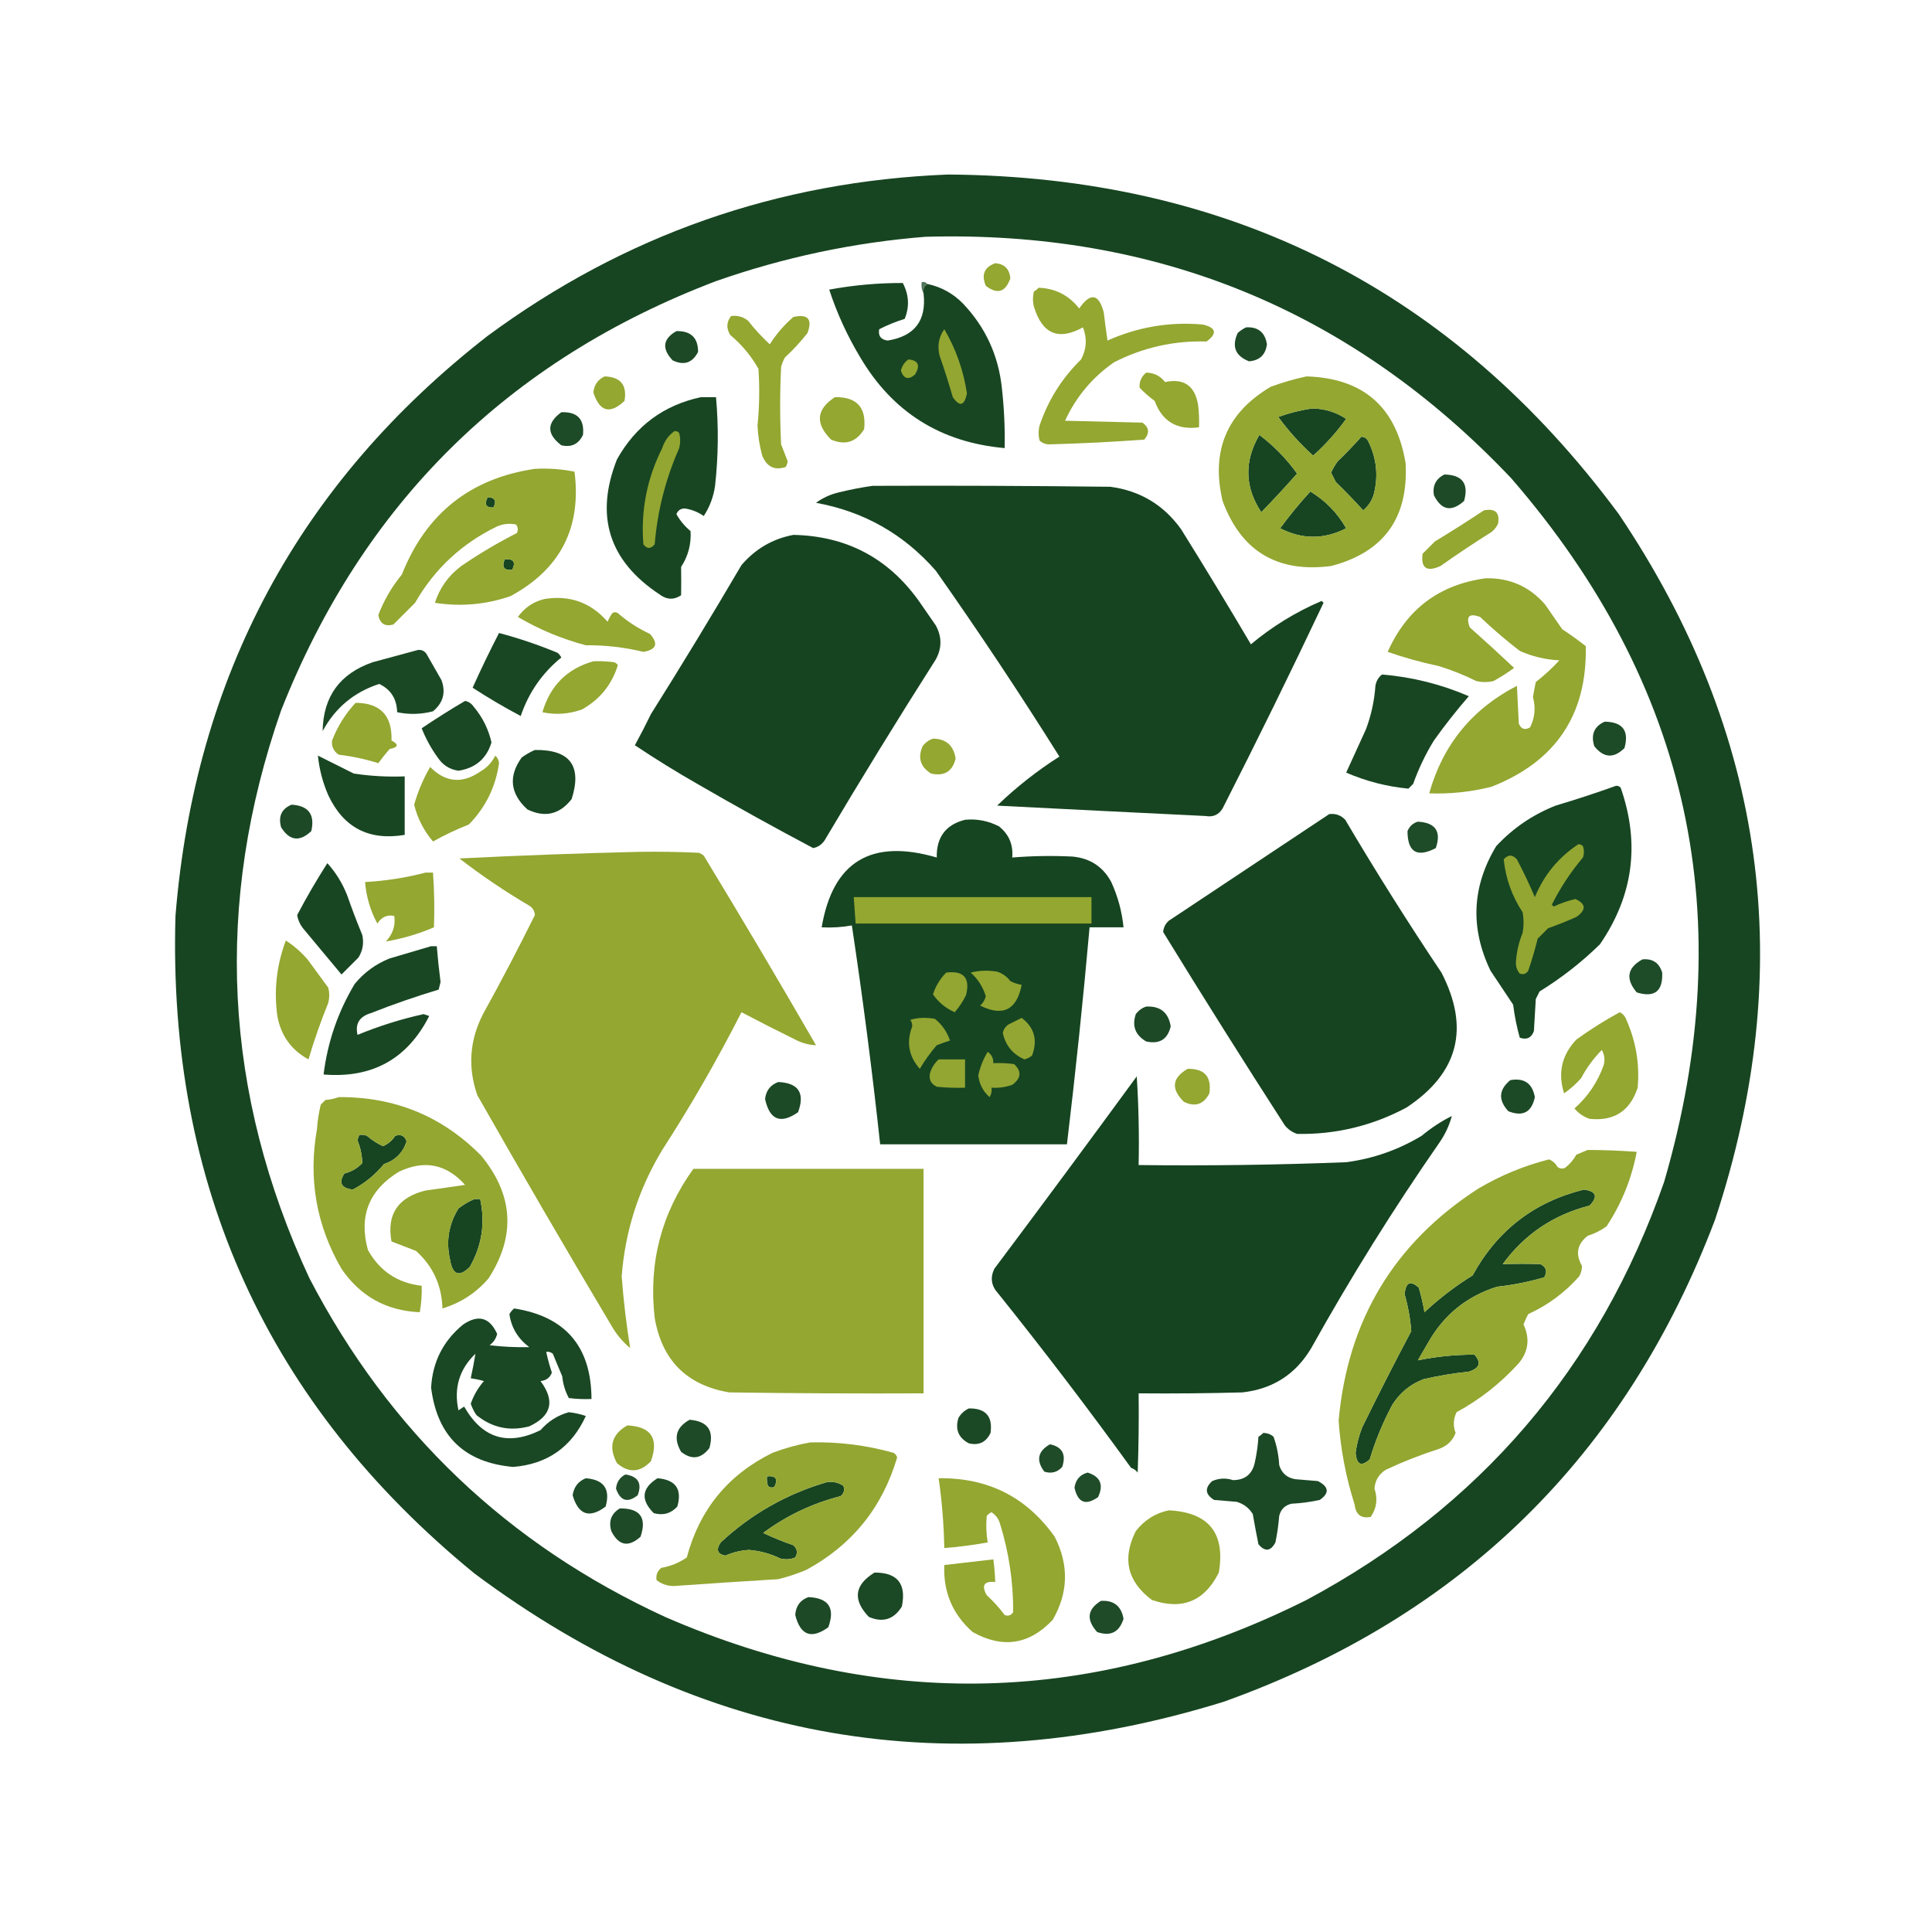 <?xml version="1.0" encoding="UTF-8"?>
<svg xmlns="http://www.w3.org/2000/svg" xmlns:xlink="http://www.w3.org/1999/xlink" version="1.1" width="1024px" height="1024px" style="shape-rendering:geometricPrecision; text-rendering:geometricPrecision; image-rendering:optimizeQuality; fill-rule:evenodd; clip-rule:evenodd">
  <g>
    <path style="opacity:1" fill="#174521" d="M 502.5,92.5 C 651.47,93.565 769.97,153.565 858,272.5C 936.097,388.591 953.097,513.258 909,646.5C 861.483,771.683 774.649,856.85 648.5,902C 504.373,946.591 372.04,923.924 251.5,834C 141.753,744.302 88.92,628.135 93,485.5C 103.292,358.392 158.458,255.892 258.5,178C 330.931,124.576 412.265,96.076 502.5,92.5 Z M 490.5,125.5 C 613.386,122.052 716.886,164.719 801,253.5C 895.654,362.743 922.654,487.076 882,626.5C 847.568,724.931 784.401,798.765 692.5,848C 580.605,903.955 467.272,906.955 352.5,857C 269.14,818.638 206.306,758.804 164,677.5C 118.307,579.173 113.307,478.839 149,376.5C 192.357,266.81 269.19,190.977 379.5,149C 415.605,136.347 452.605,128.514 490.5,125.5 Z M 695.5,216.5 C 702.064,216.567 708.064,218.4 713.5,222C 708.408,229.096 702.574,235.596 696,241.5C 689.093,235.264 682.927,228.431 677.5,221C 683.468,218.841 689.468,217.341 695.5,216.5 Z M 667.5,230.5 C 675.166,236.307 681.832,243.14 687.5,251C 681.322,258.01 674.989,264.843 668.5,271.5C 659.684,258.111 659.351,244.444 667.5,230.5 Z M 721.5,231.5 C 723.017,231.511 724.184,232.177 725,233.5C 729.706,242.742 730.706,252.409 728,262.5C 726.894,265.726 725.061,268.393 722.5,270.5C 717.876,265.375 713.043,260.375 708,255.5C 707.167,253.833 706.333,252.167 705.5,250.5C 706.467,248.37 707.634,246.37 709,244.5C 713.37,240.298 717.537,235.964 721.5,231.5 Z M 694.5,260.5 C 702.503,265.311 708.837,271.811 713.5,280C 701.833,286 690.167,286 678.5,280C 683.483,273.193 688.816,266.693 694.5,260.5 Z M 258.5,263.5 C 262.35,263.701 263.35,265.534 261.5,269C 257.537,269.118 256.537,267.284 258.5,263.5 Z M 267.5,296.5 C 272.159,296.015 273.492,297.848 271.5,302C 267.135,302.446 265.802,300.613 267.5,296.5 Z M 190.5,601.5 C 191.873,601.343 193.207,601.51 194.5,602C 197.074,604.243 199.908,606.076 203,607.5C 205.684,606.325 207.85,604.492 209.5,602C 212.557,601.019 214.557,602.019 215.5,605C 213.513,610.987 209.513,614.987 203.5,617C 198.86,622.649 193.36,627.149 187,630.5C 180.858,629.755 179.358,626.921 182.5,622C 186.207,621.064 189.374,619.231 192,616.5C 191.922,612.408 191.088,608.408 189.5,604.5C 189.685,603.416 190.018,602.416 190.5,601.5 Z M 839.5,630.5 C 846.099,631.401 847.099,634.234 842.5,639C 823.352,643.891 808.018,654.224 796.5,670C 803.155,669.78 809.822,669.78 816.5,670C 819.553,671.581 820.22,673.914 818.5,677C 810.349,679.404 802.015,681.071 793.5,682C 777.468,687.03 765.301,696.864 757,711.5C 755.167,714.667 753.333,717.833 751.5,721C 761.356,718.975 771.356,717.975 781.5,718C 785.263,722.201 784.263,725.201 778.5,727C 770.414,727.844 762.414,729.177 754.5,731C 747.498,733.669 741.998,738.169 738,744.5C 733.024,753.762 729.024,763.429 726,773.5C 721.532,777.524 719.032,776.357 718.5,770C 719.118,765.36 720.285,760.86 722,756.5C 730.411,739.344 739.078,722.344 748,705.5C 747.487,698.937 746.32,692.437 744.5,686C 745.032,679.643 747.532,678.476 752,682.5C 753.254,686.77 754.254,691.104 755,695.5C 762.87,688.151 771.37,681.651 780.5,676C 793.526,652.161 813.193,636.994 839.5,630.5 Z M 251.5,635.5 C 252.5,635.5 253.5,635.5 254.5,635.5C 257.253,648.244 255.42,660.244 249,671.5C 243.334,677.094 239.834,675.76 238.5,667.5C 236.332,657.844 237.832,648.844 243,640.5C 245.682,638.415 248.516,636.748 251.5,635.5 Z M 406.5,782.5 C 411.159,782.015 412.492,783.848 410.5,788C 409.216,788.684 408.049,788.517 407,787.5C 406.506,785.866 406.34,784.199 406.5,782.5 Z M 438.5,785.5 C 441.602,785.154 444.435,785.821 447,787.5C 447.825,789.701 447.325,791.534 445.5,793C 430.483,796.844 416.816,803.344 404.5,812.5C 409.703,814.957 415.037,817.124 420.5,819C 422.576,820.884 422.91,823.051 421.5,825.5C 418.897,826.562 416.23,826.728 413.5,826C 408.266,823.477 402.766,821.977 397,821.5C 392.651,821.759 388.484,822.759 384.5,824.5C 380.2,823.694 379.367,821.361 382,817.5C 398.305,802.36 417.138,791.693 438.5,785.5 Z"></path>
  </g>
  <g>
    <path style="opacity:1" fill="#93a731" d="M 527.5,139.5 C 532.367,139.863 535.034,142.53 535.5,147.5C 532.948,154.873 528.614,156.207 522.5,151.5C 520.03,145.59 521.697,141.59 527.5,139.5 Z"></path>
  </g>
  <g>
    <path style="opacity:1" fill="#184622" d="M 489.5,155.5 C 489.077,153.219 489.744,151.552 491.5,150.5C 498.897,152.06 505.23,155.56 510.5,161C 522.313,173.464 529.147,188.298 531,205.5C 532.195,216.133 532.695,226.8 532.5,237.5C 498.675,234.517 473.175,218.517 456,189.5C 449.113,178.064 443.613,166.064 439.5,153.5C 452.401,151.122 465.401,149.955 478.5,150C 481.791,156.253 482.125,162.586 479.5,169C 474.826,170.457 470.326,172.291 466,174.5C 465.344,178.021 466.844,180.021 470.5,180.5C 484.815,178.189 491.149,169.856 489.5,155.5 Z"></path>
  </g>
  <g>
    <path style="opacity:1" fill="#52755a" d="M 491.5,150.5 C 489.744,151.552 489.077,153.219 489.5,155.5C 488.539,153.735 488.205,151.735 488.5,149.5C 489.791,149.263 490.791,149.596 491.5,150.5 Z"></path>
  </g>
  <g>
    <path style="opacity:1" fill="#93a731" d="M 550.5,152.5 C 559.374,152.853 566.54,156.52 572,163.5C 577.968,154.914 582.302,155.581 585,165.5C 585.585,170.511 586.251,175.511 587,180.5C 603.071,173.299 619.905,170.465 637.5,172C 644.629,173.706 645.296,176.706 639.5,181C 622.177,180.495 605.844,184.162 590.5,192C 579.02,199.952 570.353,210.286 564.5,223C 578.167,223.333 591.833,223.667 605.5,224C 609.085,226.528 609.418,229.528 606.5,233C 590.079,234.205 573.579,235.039 557,235.5C 554.648,235.695 552.648,235.028 551,233.5C 550.333,230.833 550.333,228.167 551,225.5C 555.557,212.045 562.89,200.378 573,190.5C 575.927,185.02 576.26,179.353 574,173.5C 561.024,180.69 552.358,177.023 548,162.5C 547.333,159.833 547.333,157.167 548,154.5C 548.995,153.934 549.828,153.267 550.5,152.5 Z"></path>
  </g>
  <g>
    <path style="opacity:1" fill="#93a731" d="M 387.5,167.5 C 390.893,167.062 393.893,167.895 396.5,170C 399.984,174.451 403.817,178.618 408,182.5C 411.477,177.026 415.644,172.193 420.5,168C 428.222,166.287 430.722,169.12 428,176.5C 424.368,181.134 420.368,185.467 416,189.5C 415.138,191.087 414.471,192.754 414,194.5C 413.333,208.167 413.333,221.833 414,235.5C 415.17,238.505 416.336,241.505 417.5,244.5C 417.32,245.554 416.987,246.554 416.5,247.5C 410.58,249.456 406.413,247.456 404,241.5C 402.562,236.271 401.729,230.937 401.5,225.5C 402.5,215.512 402.666,205.512 402,195.5C 398.13,188.624 393.13,182.624 387,177.5C 384.872,173.975 385.039,170.642 387.5,167.5 Z"></path>
  </g>
  <g>
    <path style="opacity:1" fill="#93a632" d="M 500.5,174.5 C 506.646,184.93 510.646,196.263 512.5,208.5C 511.164,215.112 508.664,215.779 505,210.5C 502.874,203.121 500.541,195.788 498,188.5C 496.718,183.295 497.551,178.628 500.5,174.5 Z"></path>
  </g>
  <g>
    <path style="opacity:1" fill="#1d4926" d="M 660.5,173.5 C 666.832,173.161 670.499,176.161 671.5,182.5C 670.775,188.058 667.608,191.058 662,191.5C 654.741,188.645 652.741,183.645 656,176.5C 657.409,175.219 658.909,174.219 660.5,173.5 Z"></path>
  </g>
  <g>
    <path style="opacity:1" fill="#1d4926" d="M 358.5,175.5 C 366.16,175.329 369.994,178.996 370,186.5C 367.006,192.365 362.506,193.865 356.5,191C 350.656,184.762 351.322,179.595 358.5,175.5 Z"></path>
  </g>
  <g>
    <path style="opacity:1" fill="#93a731" d="M 481.5,190.5 C 486.737,190.99 487.903,193.657 485,198.5C 481.507,201.502 479.007,200.835 477.5,196.5C 478.073,193.938 479.407,191.938 481.5,190.5 Z"></path>
  </g>
  <g>
    <path style="opacity:1" fill="#93a731" d="M 607.5,197.5 C 611.656,197.578 614.989,199.245 617.5,202.5C 627.429,200.389 633.263,204.389 635,214.5C 635.499,218.486 635.666,222.486 635.5,226.5C 623.81,228.018 615.976,223.351 612,212.5C 609.146,210.402 606.479,208.069 604,205.5C 603.796,202.24 604.963,199.573 607.5,197.5 Z"></path>
  </g>
  <g>
    <path style="opacity:1" fill="#93a731" d="M 320.5,199.5 C 328.962,199.797 332.462,204.13 331,212.5C 323.281,219.74 317.781,218.24 314.5,208C 314.931,203.944 316.931,201.111 320.5,199.5 Z"></path>
  </g>
  <g>
    <path style="opacity:1" fill="#93a731" d="M 692.5,199.5 C 722.596,200.428 740.096,215.761 745,245.5C 746.579,274.553 733.412,292.72 705.5,300C 677.02,303.688 657.853,292.188 648,265.5C 641.732,238.94 650.232,218.773 673.5,205C 679.817,202.675 686.15,200.842 692.5,199.5 Z M 695.5,216.5 C 689.468,217.341 683.468,218.841 677.5,221C 682.927,228.431 689.093,235.264 696,241.5C 702.574,235.596 708.408,229.096 713.5,222C 708.064,218.4 702.064,216.567 695.5,216.5 Z M 667.5,230.5 C 659.351,244.444 659.684,258.111 668.5,271.5C 674.989,264.843 681.322,258.01 687.5,251C 681.832,243.14 675.166,236.307 667.5,230.5 Z M 721.5,231.5 C 717.537,235.964 713.37,240.298 709,244.5C 707.634,246.37 706.467,248.37 705.5,250.5C 706.333,252.167 707.167,253.833 708,255.5C 713.043,260.375 717.876,265.375 722.5,270.5C 725.061,268.393 726.894,265.726 728,262.5C 730.706,252.409 729.706,242.742 725,233.5C 724.184,232.177 723.017,231.511 721.5,231.5 Z M 694.5,260.5 C 688.816,266.693 683.483,273.193 678.5,280C 690.167,286 701.833,286 713.5,280C 708.837,271.811 702.503,265.311 694.5,260.5 Z"></path>
  </g>
  <g>
    <path style="opacity:1" fill="#93a731" d="M 442.5,210.5 C 454.138,210.304 459.305,215.97 458,227.5C 453.8,234.343 447.967,236.176 440.5,233C 431.956,224.48 432.623,216.98 442.5,210.5 Z"></path>
  </g>
  <g>
    <path style="opacity:1" fill="#184622" d="M 371.5,210.5 C 374.167,210.5 376.833,210.5 379.5,210.5C 380.908,226.168 380.741,241.835 379,257.5C 378.176,263.31 376.176,268.643 373,273.5C 369.989,271.385 366.655,270.051 363,269.5C 360.837,269.495 359.337,270.495 358.5,272.5C 360.435,275.938 362.935,278.938 366,281.5C 366.443,288.312 364.777,294.646 361,300.5C 361.082,305.495 361.082,310.495 361,315.5C 357.181,318.072 353.348,317.905 349.5,315C 322.697,297.256 315.197,273.423 327,243.5C 336.902,225.753 351.736,214.753 371.5,210.5 Z"></path>
  </g>
  <g>
    <path style="opacity:1" fill="#1d4a27" d="M 297.5,218.5 C 305.986,218.151 309.82,222.151 309,230.5C 306.647,235.426 302.814,237.26 297.5,236C 289.702,230.04 289.702,224.207 297.5,218.5 Z"></path>
  </g>
  <g>
    <path style="opacity:1" fill="#93a632" d="M 357.5,228.5 C 358.496,228.414 359.329,228.748 360,229.5C 360.667,232.167 360.667,234.833 360,237.5C 352.8,253.768 348.466,270.768 347,288.5C 344.916,291.033 342.916,291.033 341,288.5C 339.582,270.59 342.915,253.59 351,237.5C 352.222,233.686 354.389,230.686 357.5,228.5 Z"></path>
  </g>
  <g>
    <path style="opacity:1" fill="#93a731" d="M 283.5,248.5 C 290.589,248.116 297.589,248.616 304.5,250C 308.298,279.735 296.965,301.735 270.5,316C 257.489,320.464 244.155,321.63 230.5,319.5C 233.071,311.536 237.738,305.036 244.5,300C 253.921,293.537 263.754,287.704 274,282.5C 274.72,280.888 274.554,279.388 273.5,278C 270.072,277.299 266.738,277.632 263.5,279C 244.825,288.008 230.325,301.508 220,319.5C 216.221,323.279 212.387,327.113 208.5,331C 204.061,332.235 201.394,330.568 200.5,326C 203.499,318.171 207.665,311.005 213,304.5C 225.787,272.2 249.287,253.534 283.5,248.5 Z M 258.5,263.5 C 256.537,267.284 257.537,269.118 261.5,269C 263.35,265.534 262.35,263.701 258.5,263.5 Z M 267.5,296.5 C 265.802,300.613 267.135,302.446 271.5,302C 273.492,297.848 272.159,296.015 267.5,296.5 Z"></path>
  </g>
  <g>
    <path style="opacity:1" fill="#1e4a27" d="M 765.5,251.5 C 775.075,251.657 778.575,256.324 776,265.5C 769.333,271.5 764,270.5 760,262.5C 759.176,257.482 761.009,253.815 765.5,251.5 Z"></path>
  </g>
  <g>
    <path style="opacity:1" fill="#164420" d="M 462.5,257.5 C 504.501,257.333 546.501,257.5 588.5,258C 604.255,260.091 616.755,267.591 626,280.5C 638.598,300.7 650.931,321.033 663,341.5C 674.332,332.017 686.832,324.35 700.5,318.5C 700.833,318.833 701.167,319.167 701.5,319.5C 684.211,356.079 666.377,392.412 648,428.5C 645.935,431.876 642.935,433.209 639,432.5C 602.164,430.719 565.33,428.885 528.5,427C 538.59,417.251 549.59,408.585 561.5,401C 540.535,367.565 518.702,334.732 496,302.5C 479.037,283.101 457.87,271.101 432.5,266.5C 436.111,263.862 440.111,262.029 444.5,261C 450.581,259.503 456.581,258.336 462.5,257.5 Z"></path>
  </g>
  <g>
    <path style="opacity:1" fill="#93a731" d="M 786.5,270.5 C 792.496,269.333 794.996,271.666 794,277.5C 793.215,279.286 792.049,280.786 790.5,282C 781.328,287.752 772.328,293.752 763.5,300C 756.187,303.311 753.02,301.144 754,293.5C 756.167,291.333 758.333,289.167 760.5,287C 769.34,281.637 778.007,276.137 786.5,270.5 Z"></path>
  </g>
  <g>
    <path style="opacity:1" fill="#164420" d="M 420.5,283.5 C 448.557,284.074 470.723,295.741 487,318.5C 490,322.833 493,327.167 496,331.5C 499.265,337.528 499.265,343.528 496,349.5C 475.832,381.166 456.165,413.166 437,445.5C 435.503,447.677 433.503,449.01 431,449.5C 410.653,438.741 390.486,427.574 370.5,416C 358.902,409.396 347.569,402.396 336.5,395C 339.461,389.578 342.294,384.078 345,378.5C 361.397,352.43 377.397,326.097 393,299.5C 400.381,290.899 409.548,285.566 420.5,283.5 Z"></path>
  </g>
  <g>
    <path style="opacity:1" fill="#93a731" d="M 787.5,306.5 C 800.244,306.243 810.744,310.91 819,320.5C 822,324.833 825,329.167 828,333.5C 832.306,336.306 836.473,339.306 840.5,342.5C 841.238,378.822 824.571,403.655 790.5,417C 779.669,419.729 768.669,420.895 757.5,420.5C 764.726,394.772 780.226,375.772 804,363.5C 804.333,370.167 804.667,376.833 805,383.5C 806.224,386.473 808.224,387.14 811,385.5C 813.521,380.356 814.021,375.023 812.5,369.5C 812.936,366.821 813.436,364.155 814,361.5C 818.493,358.007 822.659,354.173 826.5,350C 819.16,349.621 812.16,347.954 805.5,345C 798.206,339.374 791.206,333.374 784.5,327C 778.667,324.833 776.833,326.667 779,332.5C 786.928,339.55 794.761,346.717 802.5,354C 799.003,356.583 795.336,358.916 791.5,361C 788.5,361.667 785.5,361.667 782.5,361C 776.059,357.78 769.392,355.113 762.5,353C 753.273,351.06 744.273,348.56 735.5,345.5C 745.587,322.794 762.92,309.794 787.5,306.5 Z"></path>
  </g>
  <g>
    <path style="opacity:1" fill="#93a731" d="M 288.5,317.5 C 301.959,315.317 313.125,319.317 322,329.5C 322.707,327.919 323.54,326.419 324.5,325C 325.5,324.333 326.5,324.333 327.5,325C 332.628,329.454 338.295,333.121 344.5,336C 349.08,341.161 347.913,344.328 341,345.5C 330.994,343.078 320.827,341.911 310.5,342C 297.806,338.653 285.806,333.653 274.5,327C 278.027,322.076 282.693,318.909 288.5,317.5 Z"></path>
  </g>
  <g>
    <path style="opacity:1" fill="#194723" d="M 264.5,335.5 C 275.047,338.294 285.381,341.794 295.5,346C 296.357,346.689 297.023,347.522 297.5,348.5C 287.377,356.734 280.21,367.067 276,379.5C 267.218,374.863 258.718,369.863 250.5,364.5C 254.908,354.685 259.575,345.018 264.5,335.5 Z"></path>
  </g>
  <g>
    <path style="opacity:1" fill="#1a4824" d="M 221.5,344.5 C 223.39,344.297 224.89,344.963 226,346.5C 228.667,351.167 231.333,355.833 234,360.5C 236.383,367.023 234.883,372.523 229.5,377C 223.232,378.643 216.898,378.81 210.5,377.5C 210.317,370.439 207.15,365.439 201,362.5C 187.681,366.816 177.681,375.149 171,387.5C 171.302,369.191 180.135,357.024 197.5,351C 205.622,348.805 213.622,346.639 221.5,344.5 Z"></path>
  </g>
  <g>
    <path style="opacity:1" fill="#93a731" d="M 314.5,350.5 C 318.182,350.335 321.848,350.501 325.5,351C 326.308,351.308 326.975,351.808 327.5,352.5C 324.296,362.87 317.962,370.704 308.5,376C 301.642,378.49 294.642,378.99 287.5,377.5C 291.586,363.413 300.586,354.413 314.5,350.5 Z"></path>
  </g>
  <g>
    <path style="opacity:1" fill="#184622" d="M 732.5,357.5 C 748.496,358.832 763.829,362.666 778.5,369C 771.952,376.546 765.785,384.379 760,392.5C 755.531,399.771 751.865,407.438 749,415.5C 748.167,416.333 747.333,417.167 746.5,418C 735.065,416.912 724.065,414.078 713.5,409.5C 717,401.833 720.5,394.167 724,386.5C 726.774,379.071 728.441,371.404 729,363.5C 729.424,360.975 730.59,358.975 732.5,357.5 Z"></path>
  </g>
  <g>
    <path style="opacity:1" fill="#93a731" d="M 188.5,372.5 C 201.606,372.608 207.939,379.275 207.5,392.5C 211.506,394.566 211.173,396.066 206.5,397C 204.369,399.448 202.369,401.948 200.5,404.5C 193.642,402.347 186.642,400.847 179.5,400C 176.808,398.12 175.641,395.62 176,392.5C 178.955,384.891 183.121,378.224 188.5,372.5 Z"></path>
  </g>
  <g>
    <path style="opacity:1" fill="#1a4724" d="M 246.5,371.5 C 248.371,371.859 249.871,372.859 251,374.5C 255.703,380.044 258.87,386.378 260.5,393.5C 257.896,402.08 252.063,407.08 243,408.5C 238.324,407.837 234.658,405.504 232,401.5C 228.517,396.703 225.684,391.536 223.5,386C 231.094,380.877 238.761,376.044 246.5,371.5 Z"></path>
  </g>
  <g>
    <path style="opacity:1" fill="#1d4a27" d="M 850.5,382.5 C 860.067,382.637 863.567,387.303 861,396.5C 855.328,402.102 849.995,401.768 845,395.5C 843.099,389.343 844.932,385.01 850.5,382.5 Z"></path>
  </g>
  <g>
    <path style="opacity:1" fill="#93a731" d="M 494.5,391.5 C 501.401,391.562 505.401,395.062 506.5,402C 504.849,408.895 500.516,411.561 493.5,410C 487.818,406.469 486.318,401.635 489,395.5C 490.5,393.531 492.333,392.198 494.5,391.5 Z"></path>
  </g>
  <g>
    <path style="opacity:1" fill="#194623" d="M 283.5,397.5 C 302.086,397.241 308.586,405.908 303,423.5C 296.649,431.689 288.816,433.523 279.5,429C 270.371,420.614 269.371,411.447 276.5,401.5C 278.765,399.873 281.099,398.539 283.5,397.5 Z"></path>
  </g>
  <g>
    <path style="opacity:1" fill="#93a731" d="M 262.5,400.5 C 263.665,401.496 264.332,402.829 264.5,404.5C 262.684,417.144 257.351,427.977 248.5,437C 241.763,439.662 235.43,442.662 229.5,446C 224.646,440.304 221.312,433.804 219.5,426.5C 221.498,419.502 224.331,412.835 228,406.5C 236.064,414.716 244.897,415.549 254.5,409C 258.07,406.932 260.737,404.099 262.5,400.5 Z"></path>
  </g>
  <g>
    <path style="opacity:1" fill="#184622" d="M 168.5,400.5 C 174.807,403.653 181.14,406.82 187.5,410C 196.441,411.346 205.441,411.846 214.5,411.5C 214.5,421.833 214.5,432.167 214.5,442.5C 195.57,445.694 182.07,438.694 174,421.5C 171.071,414.783 169.237,407.783 168.5,400.5 Z"></path>
  </g>
  <g>
    <path style="opacity:1" fill="#174622" d="M 856.5,416.5 C 857.496,416.414 858.329,416.748 859,417.5C 869.34,447.109 865.674,474.776 848,500.5C 838.239,510.041 827.573,518.374 816,525.5C 815.333,526.833 814.667,528.167 814,529.5C 813.667,535.167 813.333,540.833 813,546.5C 811.666,550.104 809.166,551.271 805.5,550C 803.916,544.318 802.749,538.485 802,532.5C 798,526.5 794,520.5 790,514.5C 779.138,491.883 780.138,469.883 793,448.5C 801.876,438.958 812.376,431.792 824.5,427C 835.374,423.764 846.041,420.264 856.5,416.5 Z"></path>
  </g>
  <g>
    <path style="opacity:1" fill="#1d4926" d="M 154.5,426.5 C 163.508,427.01 167.008,431.677 165,440.5C 158.826,446.331 153.493,445.664 149,438.5C 147.393,432.721 149.227,428.721 154.5,426.5 Z"></path>
  </g>
  <g>
    <path style="opacity:1" fill="#164420" d="M 704.5,431.5 C 707.862,431.07 710.695,432.07 713,434.5C 729.25,462.006 746.25,489.006 764,515.5C 779.181,544.945 773.014,568.778 745.5,587C 727.37,596.699 708.036,601.366 687.5,601C 684.898,600.117 682.731,598.617 681,596.5C 659.101,562.524 637.601,528.357 616.5,494C 616.703,491.594 617.703,489.594 619.5,488C 647.899,469.143 676.232,450.31 704.5,431.5 Z"></path>
  </g>
  <g>
    <path style="opacity:1" fill="#164521" d="M 511.5,434.5 C 517.853,433.901 523.853,435.068 529.5,438C 534.767,442.211 537.1,447.711 536.5,454.5C 547.156,453.637 557.823,453.47 568.5,454C 577.808,454.894 584.641,459.394 589,467.5C 592.497,475.156 594.664,483.156 595.5,491.5C 589.5,491.5 583.5,491.5 577.5,491.5C 574.094,529.897 570.094,568.231 565.5,606.5C 532.5,606.5 499.5,606.5 466.5,606.5C 462.32,567.728 457.32,529.062 451.5,490.5C 446.23,491.451 440.897,491.785 435.5,491.5C 441.39,456.681 461.723,444.348 496.5,454.5C 496.277,443.743 501.277,437.077 511.5,434.5 Z"></path>
  </g>
  <g>
    <path style="opacity:1" fill="#1e4b28" d="M 751.5,435.5 C 760.86,436.02 764.027,440.687 761,449.5C 751.065,454.7 746.065,451.7 746,440.5C 747.107,437.887 748.94,436.22 751.5,435.5 Z"></path>
  </g>
  <g>
    <path style="opacity:1" fill="#93a632" d="M 836.5,447.5 C 837.496,447.414 838.329,447.748 839,448.5C 839.667,450.5 839.667,452.5 839,454.5C 832.518,462.156 827.018,470.489 822.5,479.5C 822.833,479.833 823.167,480.167 823.5,480.5C 827.184,478.742 831.017,477.408 835,476.5C 840.68,479.098 840.846,482.265 835.5,486C 830.58,488.196 825.58,490.196 820.5,492C 818.667,493.833 816.833,495.667 815,497.5C 813.584,503.254 811.917,508.921 810,514.5C 808.867,516.211 807.367,516.711 805.5,516C 803.955,514.178 803.288,512.011 803.5,509.5C 803.878,504.321 805.045,499.321 807,494.5C 807.667,490.833 807.667,487.167 807,483.5C 801.358,474.905 798.025,465.572 797,455.5C 799.333,452.833 801.667,452.833 804,455.5C 807.456,462.038 810.623,468.705 813.5,475.5C 818.351,463.765 826.018,454.432 836.5,447.5 Z"></path>
  </g>
  <g>
    <path style="opacity:1" fill="#93a731" d="M 338.5,451.5 C 349.172,451.333 359.839,451.5 370.5,452C 371.416,452.374 372.25,452.874 373,453.5C 393.225,486.785 413.058,520.285 432.5,554C 428.682,553.843 425.015,552.843 421.5,551C 411.922,546.294 402.422,541.461 393,536.5C 380.231,561.588 366.231,585.921 351,609.5C 338.501,630.163 331.334,652.496 329.5,676.5C 330.466,689.281 331.966,701.947 334,714.5C 329.913,711.084 326.58,707.084 324,702.5C 299.934,662.092 276.268,621.426 253,580.5C 247.864,565.792 248.864,551.459 256,537.5C 265.578,520.177 274.744,502.677 283.5,485C 283.357,482.849 282.357,481.182 280.5,480C 267.62,472.45 255.287,464.116 243.5,455C 275.313,453.408 306.98,452.242 338.5,451.5 Z"></path>
  </g>
  <g>
    <path style="opacity:1" fill="#184623" d="M 173.5,457.5 C 177.977,462.432 181.477,468.099 184,474.5C 186.47,481.578 189.137,488.578 192,495.5C 192.965,499.782 192.298,503.782 190,507.5C 187,510.5 184,513.5 181,516.5C 174.333,508.5 167.667,500.5 161,492.5C 159.16,490.319 157.993,487.819 157.5,485C 162.44,475.621 167.774,466.455 173.5,457.5 Z"></path>
  </g>
  <g>
    <path style="opacity:1" fill="#93a731" d="M 225.5,462.5 C 226.833,462.5 228.167,462.5 229.5,462.5C 230.196,472.162 230.363,481.829 230,491.5C 221.736,495.035 213.236,497.535 204.5,499C 208.168,495.176 209.668,490.676 209,485.5C 205.25,484.654 202.25,485.987 200,489.5C 196.288,482.66 194.122,475.327 193.5,467.5C 204.462,466.894 215.128,465.227 225.5,462.5 Z"></path>
  </g>
  <g>
    <path style="opacity:1" fill="#93a731" d="M 452.5,475.5 C 494.5,475.5 536.5,475.5 578.5,475.5C 578.5,480.167 578.5,484.833 578.5,489.5C 536.833,489.5 495.167,489.5 453.5,489.5C 453.167,484.833 452.833,480.167 452.5,475.5 Z"></path>
  </g>
  <g>
    <path style="opacity:1" fill="#93a731" d="M 151.5,498.5 C 155.757,501.251 159.59,504.584 163,508.5C 166.667,513.5 170.333,518.5 174,523.5C 174.667,526.167 174.667,528.833 174,531.5C 169.984,541.383 166.484,551.383 163.5,561.5C 154.382,556.532 148.882,548.865 147,538.5C 145.111,524.824 146.611,511.491 151.5,498.5 Z"></path>
  </g>
  <g>
    <path style="opacity:1" fill="#194723" d="M 228.5,501.5 C 229.5,501.5 230.5,501.5 231.5,501.5C 232.019,507.842 232.686,514.175 233.5,520.5C 233.167,521.833 232.833,523.167 232.5,524.5C 220.323,528.17 208.323,532.337 196.5,537C 190.488,538.802 188.155,542.636 189.5,548.5C 200.855,543.826 212.522,540.159 224.5,537.5C 225.5,537.833 226.5,538.167 227.5,538.5C 215.935,561.29 197.268,571.623 171.5,569.5C 173.635,552.269 179.135,536.269 188,521.5C 193.014,515.411 199.181,510.911 206.5,508C 213.951,505.809 221.285,503.642 228.5,501.5 Z"></path>
  </g>
  <g>
    <path style="opacity:1" fill="#1e4b28" d="M 870.5,508.5 C 875.919,507.959 879.419,510.293 881,515.5C 881.433,525.403 876.933,528.903 867.5,526C 861.45,518.793 862.45,512.96 870.5,508.5 Z"></path>
  </g>
  <g>
    <path style="opacity:1" fill="#93a632" d="M 514.5,515.5 C 518.981,514.352 523.648,514.185 528.5,515C 531.362,515.93 533.695,517.597 535.5,520C 537.392,520.973 539.392,521.64 541.5,522C 538.925,535.287 531.592,538.954 519.5,533C 521.01,531.649 522.01,529.982 522.5,528C 520.937,523.021 518.271,518.854 514.5,515.5 Z"></path>
  </g>
  <g>
    <path style="opacity:1" fill="#93a632" d="M 501.5,515.5 C 510.831,514.334 514.331,518.334 512,527.5C 510.392,530.772 508.392,533.772 506,536.5C 501.199,534.37 497.366,531.204 494.5,527C 495.946,522.604 498.279,518.771 501.5,515.5 Z"></path>
  </g>
  <g>
    <path style="opacity:1" fill="#1d4926" d="M 607.5,533.5 C 614.959,533.125 619.292,536.625 620.5,544C 618.867,550.892 614.534,553.558 607.5,552C 601.704,548.606 599.871,543.773 602,537.5C 603.5,535.531 605.333,534.198 607.5,533.5 Z"></path>
  </g>
  <g>
    <path style="opacity:1" fill="#93a731" d="M 858.5,536.5 C 860.173,537.343 861.34,538.676 862,540.5C 867.102,552.007 869.102,564.007 868,576.5C 863.963,588.866 855.463,594.366 842.5,593C 839.308,591.906 836.642,590.073 834.5,587.5C 841.672,581.147 846.839,573.48 850,564.5C 850.755,561.697 850.422,559.03 849,556.5C 844.6,560.967 840.934,565.967 838,571.5C 835.297,574.538 832.297,577.205 829,579.5C 825.577,568.696 827.743,559.196 835.5,551C 842.894,545.642 850.56,540.809 858.5,536.5 Z"></path>
  </g>
  <g>
    <path style="opacity:1" fill="#93a633" d="M 482.5,540.5 C 486.646,539.353 490.98,539.186 495.5,540C 499.263,543.01 501.929,546.843 503.5,551.5C 501.138,552.271 498.804,553.105 496.5,554C 493.132,557.902 490.132,562.069 487.5,566.5C 481.632,559.852 480.299,552.352 483.5,544C 483.486,542.615 483.152,541.449 482.5,540.5 Z"></path>
  </g>
  <g>
    <path style="opacity:1" fill="#93a633" d="M 541.5,539.5 C 548.252,544.612 550.085,551.279 547,559.5C 545.806,560.43 544.473,561.097 543,561.5C 536.813,558.809 532.98,554.143 531.5,547.5C 531.876,545.617 532.876,544.117 534.5,543C 536.925,541.787 539.259,540.621 541.5,539.5 Z"></path>
  </g>
  <g>
    <path style="opacity:1" fill="#93a633" d="M 523.5,557.5 C 525.539,558.911 526.539,560.911 526.5,563.5C 530.182,563.335 533.848,563.501 537.5,564C 541.601,567.805 541.268,571.472 536.5,575C 532.94,576.237 529.273,576.737 525.5,576.5C 525.785,578.288 525.452,579.955 524.5,581.5C 521.071,578.478 519.071,574.644 518.5,570C 519.483,565.538 521.15,561.371 523.5,557.5 Z"></path>
  </g>
  <g>
    <path style="opacity:1" fill="#93a632" d="M 497.5,561.5 C 502.167,561.5 506.833,561.5 511.5,561.5C 511.5,566.5 511.5,571.5 511.5,576.5C 506.489,576.666 501.489,576.499 496.5,576C 493.311,574.456 492.145,571.956 493,568.5C 493.904,565.767 495.404,563.433 497.5,561.5 Z"></path>
  </g>
  <g>
    <path style="opacity:1" fill="#93a731" d="M 629.5,566.5 C 638.424,566.353 642.257,570.687 641,579.5C 637.96,585.368 633.46,586.868 627.5,584C 620.52,577.131 621.187,571.298 629.5,566.5 Z"></path>
  </g>
  <g>
    <path style="opacity:1" fill="#154420" d="M 769.5,591.5 C 768.155,596.525 765.988,601.192 763,605.5C 738.581,640.657 715.914,676.99 695,714.5C 686.778,728.377 674.611,736.211 658.5,738C 640.17,738.5 621.836,738.667 603.5,738.5C 603.667,752.504 603.5,766.504 603,780.5C 602.097,779.299 600.931,778.465 599.5,778C 576.767,746.598 553.267,715.765 529,685.5C 525.403,681.589 524.737,677.256 527,672.5C 552.391,638.617 577.558,604.617 602.5,570.5C 603.499,586.152 603.833,601.819 603.5,617.5C 640.19,617.933 676.857,617.433 713.5,616C 727.805,614.121 741.138,609.454 753.5,602C 758.463,597.858 763.796,594.358 769.5,591.5 Z"></path>
  </g>
  <g>
    <path style="opacity:1" fill="#1c4926" d="M 800.5,572.5 C 807.852,571.191 812.186,574.191 813.5,581.5C 811.837,589.499 807.17,591.999 799.5,589C 793.99,583.08 794.323,577.58 800.5,572.5 Z"></path>
  </g>
  <g>
    <path style="opacity:1" fill="#1c4926" d="M 412.5,573.5 C 423.241,573.97 426.741,579.304 423,589.5C 413.75,595.963 407.917,593.629 405.5,582.5C 406.027,577.985 408.36,574.985 412.5,573.5 Z"></path>
  </g>
  <g>
    <path style="opacity:1" fill="#93a731" d="M 179.5,581.5 C 209.179,581.269 234.346,591.602 255,612.5C 272.126,633.323 273.459,654.989 259,677.5C 252.423,685.209 244.256,690.542 234.5,693.5C 234.15,681.255 229.483,671.089 220.5,663C 216.167,661.333 211.833,659.667 207.5,658C 204.869,643.659 210.869,634.659 225.5,631C 232.512,630.066 239.512,629.066 246.5,628C 236.619,616.973 224.952,614.64 211.5,621C 195.552,630.724 190.052,644.557 195,662.5C 201.246,673.707 210.746,680.04 223.5,681.5C 223.647,686.214 223.314,690.881 222.5,695.5C 204.815,694.742 190.982,687.075 181,672.5C 167.665,649.504 163.331,624.837 168,598.5C 168.303,594.106 168.97,589.773 170,585.5C 170.833,584.667 171.667,583.833 172.5,583C 175.036,582.814 177.369,582.314 179.5,581.5 Z M 190.5,601.5 C 190.018,602.416 189.685,603.416 189.5,604.5C 191.088,608.408 191.922,612.408 192,616.5C 189.374,619.231 186.207,621.064 182.5,622C 179.358,626.921 180.858,629.755 187,630.5C 193.36,627.149 198.86,622.649 203.5,617C 209.513,614.987 213.513,610.987 215.5,605C 214.557,602.019 212.557,601.019 209.5,602C 207.85,604.492 205.684,606.325 203,607.5C 199.908,606.076 197.074,604.243 194.5,602C 193.207,601.51 191.873,601.343 190.5,601.5 Z M 251.5,635.5 C 248.516,636.748 245.682,638.415 243,640.5C 237.832,648.844 236.332,657.844 238.5,667.5C 239.834,675.76 243.334,677.094 249,671.5C 255.42,660.244 257.253,648.244 254.5,635.5C 253.5,635.5 252.5,635.5 251.5,635.5 Z"></path>
  </g>
  <g>
    <path style="opacity:1" fill="#93a731" d="M 841.5,609.5 C 850.182,609.521 858.848,609.854 867.5,610.5C 864.816,624.714 859.483,637.881 851.5,650C 848.446,652.194 845.112,653.861 841.5,655C 835.903,659.401 834.903,664.734 838.5,671C 838.458,672.967 837.958,674.801 837,676.5C 829.409,685.095 820.409,691.761 810,696.5C 809.03,698.274 808.196,700.107 807.5,702C 810.961,709.478 810.128,716.311 805,722.5C 795.436,733.072 784.436,741.739 772,748.5C 770.259,752.094 770.092,755.761 771.5,759.5C 769.897,763.665 766.897,766.498 762.5,768C 752.929,771.079 743.596,774.745 734.5,779C 730.818,781.343 728.818,784.677 728.5,789C 730.327,794.426 729.66,799.426 726.5,804C 721.452,804.97 718.618,802.803 718,797.5C 713.368,783.006 710.534,768.173 709.5,753C 714.253,699.798 738.92,658.798 783.5,630C 795.237,623.05 807.737,617.883 821,614.5C 822.96,615.292 824.46,616.625 825.5,618.5C 826.768,619.428 828.101,619.595 829.5,619C 831.953,617.12 833.953,614.787 835.5,612C 837.611,611.155 839.611,610.322 841.5,609.5 Z M 839.5,630.5 C 813.193,636.994 793.526,652.161 780.5,676C 771.37,681.651 762.87,688.151 755,695.5C 754.254,691.104 753.254,686.77 752,682.5C 747.532,678.476 745.032,679.643 744.5,686C 746.32,692.437 747.487,698.937 748,705.5C 739.078,722.344 730.411,739.344 722,756.5C 720.285,760.86 719.118,765.36 718.5,770C 719.032,776.357 721.532,777.524 726,773.5C 729.024,763.429 733.024,753.762 738,744.5C 741.998,738.169 747.498,733.669 754.5,731C 762.414,729.177 770.414,727.844 778.5,727C 784.263,725.201 785.263,722.201 781.5,718C 771.356,717.975 761.356,718.975 751.5,721C 753.333,717.833 755.167,714.667 757,711.5C 765.301,696.864 777.468,687.03 793.5,682C 802.015,681.071 810.349,679.404 818.5,677C 820.22,673.914 819.553,671.581 816.5,670C 809.822,669.78 803.155,669.78 796.5,670C 808.018,654.224 823.352,643.891 842.5,639C 847.099,634.234 846.099,631.401 839.5,630.5 Z"></path>
  </g>
  <g>
    <path style="opacity:1" fill="#93a731" d="M 367.5,619.5 C 408.167,619.5 448.833,619.5 489.5,619.5C 489.5,659.167 489.5,698.833 489.5,738.5C 455.165,738.667 420.832,738.5 386.5,738C 364.046,734.213 350.88,721.046 347,698.5C 343.664,669.511 350.497,643.178 367.5,619.5 Z"></path>
  </g>
  <g>
    <path style="opacity:1" fill="#1a4724" d="M 272.5,693.5 C 299.732,697.742 313.399,713.742 313.5,741.5C 309.486,741.666 305.486,741.499 301.5,741C 299.588,737.478 298.421,733.645 298,729.5C 296.333,725.5 294.667,721.5 293,717.5C 291.989,716.663 290.822,716.33 289.5,716.5C 290.29,720.206 291.29,723.872 292.5,727.5C 291.523,730.175 289.523,731.675 286.5,732C 294.322,742.526 292.322,750.526 280.5,756C 270.141,758.743 260.807,756.743 252.5,750C 251.236,748.139 250.236,746.139 249.5,744C 251.07,739.524 253.403,735.524 256.5,732C 254.187,731.338 251.854,730.838 249.5,730.5C 250.471,726.119 251.304,721.785 252,717.5C 243.439,725.727 240.439,735.727 243,747.5C 244,746.833 245,746.167 246,745.5C 255.629,762.377 269.129,766.544 286.5,758C 290.609,753.287 295.609,750.12 301.5,748.5C 304.576,748.846 307.576,749.512 310.5,750.5C 302.958,767.023 290.125,776.023 272,777.5C 246.224,775.225 231.724,761.225 228.5,735.5C 229.255,721.822 234.922,710.656 245.5,702C 253.529,696.567 259.529,698.234 263.5,707C 262.896,709.468 261.562,711.468 259.5,713C 266.496,713.834 273.496,714.167 280.5,714C 274.5,709.476 271,703.642 270,696.5C 270.698,695.309 271.531,694.309 272.5,693.5 Z"></path>
  </g>
  <g>
    <path style="opacity:1" fill="#1c4925" d="M 513.5,746.5 C 522.424,746.353 526.257,750.687 525,759.5C 522.647,764.426 518.814,766.26 513.5,765C 507.975,762.081 506.142,757.581 508,751.5C 509.352,749.251 511.185,747.584 513.5,746.5 Z"></path>
  </g>
  <g>
    <path style="opacity:1" fill="#1e4a27" d="M 365.5,752.5 C 375.113,753.273 378.613,758.273 376,767.5C 371.616,773.246 366.616,773.913 361,769.5C 356.767,762.181 358.267,756.515 365.5,752.5 Z"></path>
  </g>
  <g>
    <path style="opacity:1" fill="#93a731" d="M 332.5,755.5 C 345.146,756.107 349.312,762.44 345,774.5C 339.245,780.525 333.245,780.858 327,775.5C 322.383,766.878 324.216,760.211 332.5,755.5 Z"></path>
  </g>
  <g>
    <path style="opacity:1" fill="#1b4825" d="M 669.5,759.5 C 671.582,759.472 673.416,760.139 675,761.5C 676.731,766.334 677.731,771.334 678,776.5C 679.27,780.77 682.104,783.27 686.5,784C 690.5,784.333 694.5,784.667 698.5,785C 704.402,788.045 704.735,791.378 699.5,795C 694.563,796.085 689.563,796.752 684.5,797C 680.973,797.86 678.807,800.027 678,803.5C 677.625,808.21 676.958,812.877 676,817.5C 673.49,822.255 670.49,822.588 667,818.5C 665.928,813.189 664.928,807.855 664,802.5C 662.019,799.255 659.186,797.089 655.5,796C 651.5,795.667 647.5,795.333 643.5,795C 638.751,792.03 638.418,788.697 642.5,785C 646.129,783.437 649.795,783.271 653.5,784.5C 659.752,784.47 663.585,781.47 665,775.5C 666.055,770.795 666.721,766.128 667,761.5C 667.995,760.934 668.828,760.267 669.5,759.5 Z"></path>
  </g>
  <g>
    <path style="opacity:1" fill="#93a632" d="M 429.5,764.5 C 444.435,764.133 459.101,765.967 473.5,770C 474.516,770.519 475.182,771.353 475.5,772.5C 467.676,799.007 451.676,818.84 427.5,832C 422.637,834.066 417.637,835.732 412.5,837C 394.667,838.075 376.834,839.242 359,840.5C 354.841,840.993 351.174,839.993 348,837.5C 347.542,834.904 348.375,832.737 350.5,831C 355.442,830.134 359.942,828.3 364,825.5C 370.801,800.023 385.968,781.523 409.5,770C 416.129,767.513 422.796,765.679 429.5,764.5 Z M 406.5,782.5 C 406.34,784.199 406.506,785.866 407,787.5C 408.049,788.517 409.216,788.684 410.5,788C 412.492,783.848 411.159,782.015 406.5,782.5 Z M 438.5,785.5 C 417.138,791.693 398.305,802.36 382,817.5C 379.367,821.361 380.2,823.694 384.5,824.5C 388.484,822.759 392.651,821.759 397,821.5C 402.766,821.977 408.266,823.477 413.5,826C 416.23,826.728 418.897,826.562 421.5,825.5C 422.91,823.051 422.576,820.884 420.5,819C 415.037,817.124 409.703,814.957 404.5,812.5C 416.816,803.344 430.483,796.844 445.5,793C 447.325,791.534 447.825,789.701 447,787.5C 444.435,785.821 441.602,785.154 438.5,785.5 Z"></path>
  </g>
  <g>
    <path style="opacity:1" fill="#1f4b28" d="M 556.5,765.5 C 563.024,766.867 565.19,770.867 563,777.5C 560.441,780.349 557.274,781.183 553.5,780C 549.038,774.018 550.038,769.185 556.5,765.5 Z"></path>
  </g>
  <g>
    <path style="opacity:1" fill="#204c29" d="M 576.5,780.5 C 583.236,782.647 585.07,786.981 582,793.5C 575.438,798.141 571.271,796.474 569.5,788.5C 570.14,784.202 572.473,781.535 576.5,780.5 Z"></path>
  </g>
  <g>
    <path style="opacity:1" fill="#224d2b" d="M 331.5,781.5 C 338.224,782.522 340.391,786.189 338,792.5C 332.635,796.745 328.802,795.578 326.5,789C 326.831,785.52 328.498,783.02 331.5,781.5 Z"></path>
  </g>
  <g>
    <path style="opacity:1" fill="#93a731" d="M 497.5,783.5 C 523.591,783.128 544.091,793.462 559,814.5C 566.612,829.397 566.279,844.064 558,858.5C 545.567,871.728 531.4,873.895 515.5,865C 504.894,855.613 499.894,843.779 500.5,829.5C 509.167,828.5 517.833,827.5 526.5,826.5C 527.021,830.481 527.354,834.481 527.5,838.5C 521.558,837.907 520.058,840.241 523,845.5C 526.517,848.717 529.684,852.217 532.5,856C 534.367,856.711 535.867,856.211 537,854.5C 537.093,838.487 534.76,822.821 530,807.5C 529.218,804.924 527.718,802.924 525.5,801.5C 524.522,801.977 523.689,802.643 523,803.5C 522.539,808.184 522.705,812.851 523.5,817.5C 515.893,818.909 508.226,819.909 500.5,820.5C 500.264,808.096 499.264,795.763 497.5,783.5 Z"></path>
  </g>
  <g>
    <path style="opacity:1" fill="#1d4a27" d="M 310.5,783.5 C 320.096,784.26 323.596,789.26 321,798.5C 312.399,804.959 306.566,802.959 303.5,792.5C 304.19,788.077 306.523,785.077 310.5,783.5 Z"></path>
  </g>
  <g>
    <path style="opacity:1" fill="#1d4926" d="M 348.5,783.5 C 358.134,784.291 361.634,789.291 359,798.5C 355.604,802.203 351.437,803.369 346.5,802C 339.427,794.892 340.094,788.725 348.5,783.5 Z"></path>
  </g>
  <g>
    <path style="opacity:1" fill="#1e4a27" d="M 328.5,799.5 C 339.26,799.363 342.927,804.363 339.5,814.5C 333.067,820.268 327.9,819.268 324,811.5C 322.474,806.239 323.974,802.239 328.5,799.5 Z"></path>
  </g>
  <g>
    <path style="opacity:1" fill="#93a731" d="M 619.5,800.5 C 640.713,801.602 649.546,812.602 646,833.5C 638.417,848.707 626.584,853.541 610.5,848C 597.481,838.241 594.647,826.075 602,811.5C 606.578,805.638 612.411,801.972 619.5,800.5 Z"></path>
  </g>
  <g>
    <path style="opacity:1" fill="#1b4825" d="M 463.5,833.5 C 475.649,833.427 480.483,839.427 478,851.5C 473.775,858.345 467.942,860.178 460.5,857C 451.824,847.903 452.824,840.07 463.5,833.5 Z"></path>
  </g>
  <g>
    <path style="opacity:1" fill="#1d4926" d="M 428.5,846.5 C 439.241,846.97 442.741,852.304 439,862.5C 430.05,868.946 424.217,866.78 421.5,856C 421.813,851.206 424.146,848.04 428.5,846.5 Z"></path>
  </g>
  <g>
    <path style="opacity:1" fill="#1f4b28" d="M 583.5,848.5 C 590.316,848.078 594.316,851.244 595.5,858C 593.243,865.129 588.576,867.462 581.5,865C 575.626,858.447 576.292,852.947 583.5,848.5 Z"></path>
  </g>
</svg>
